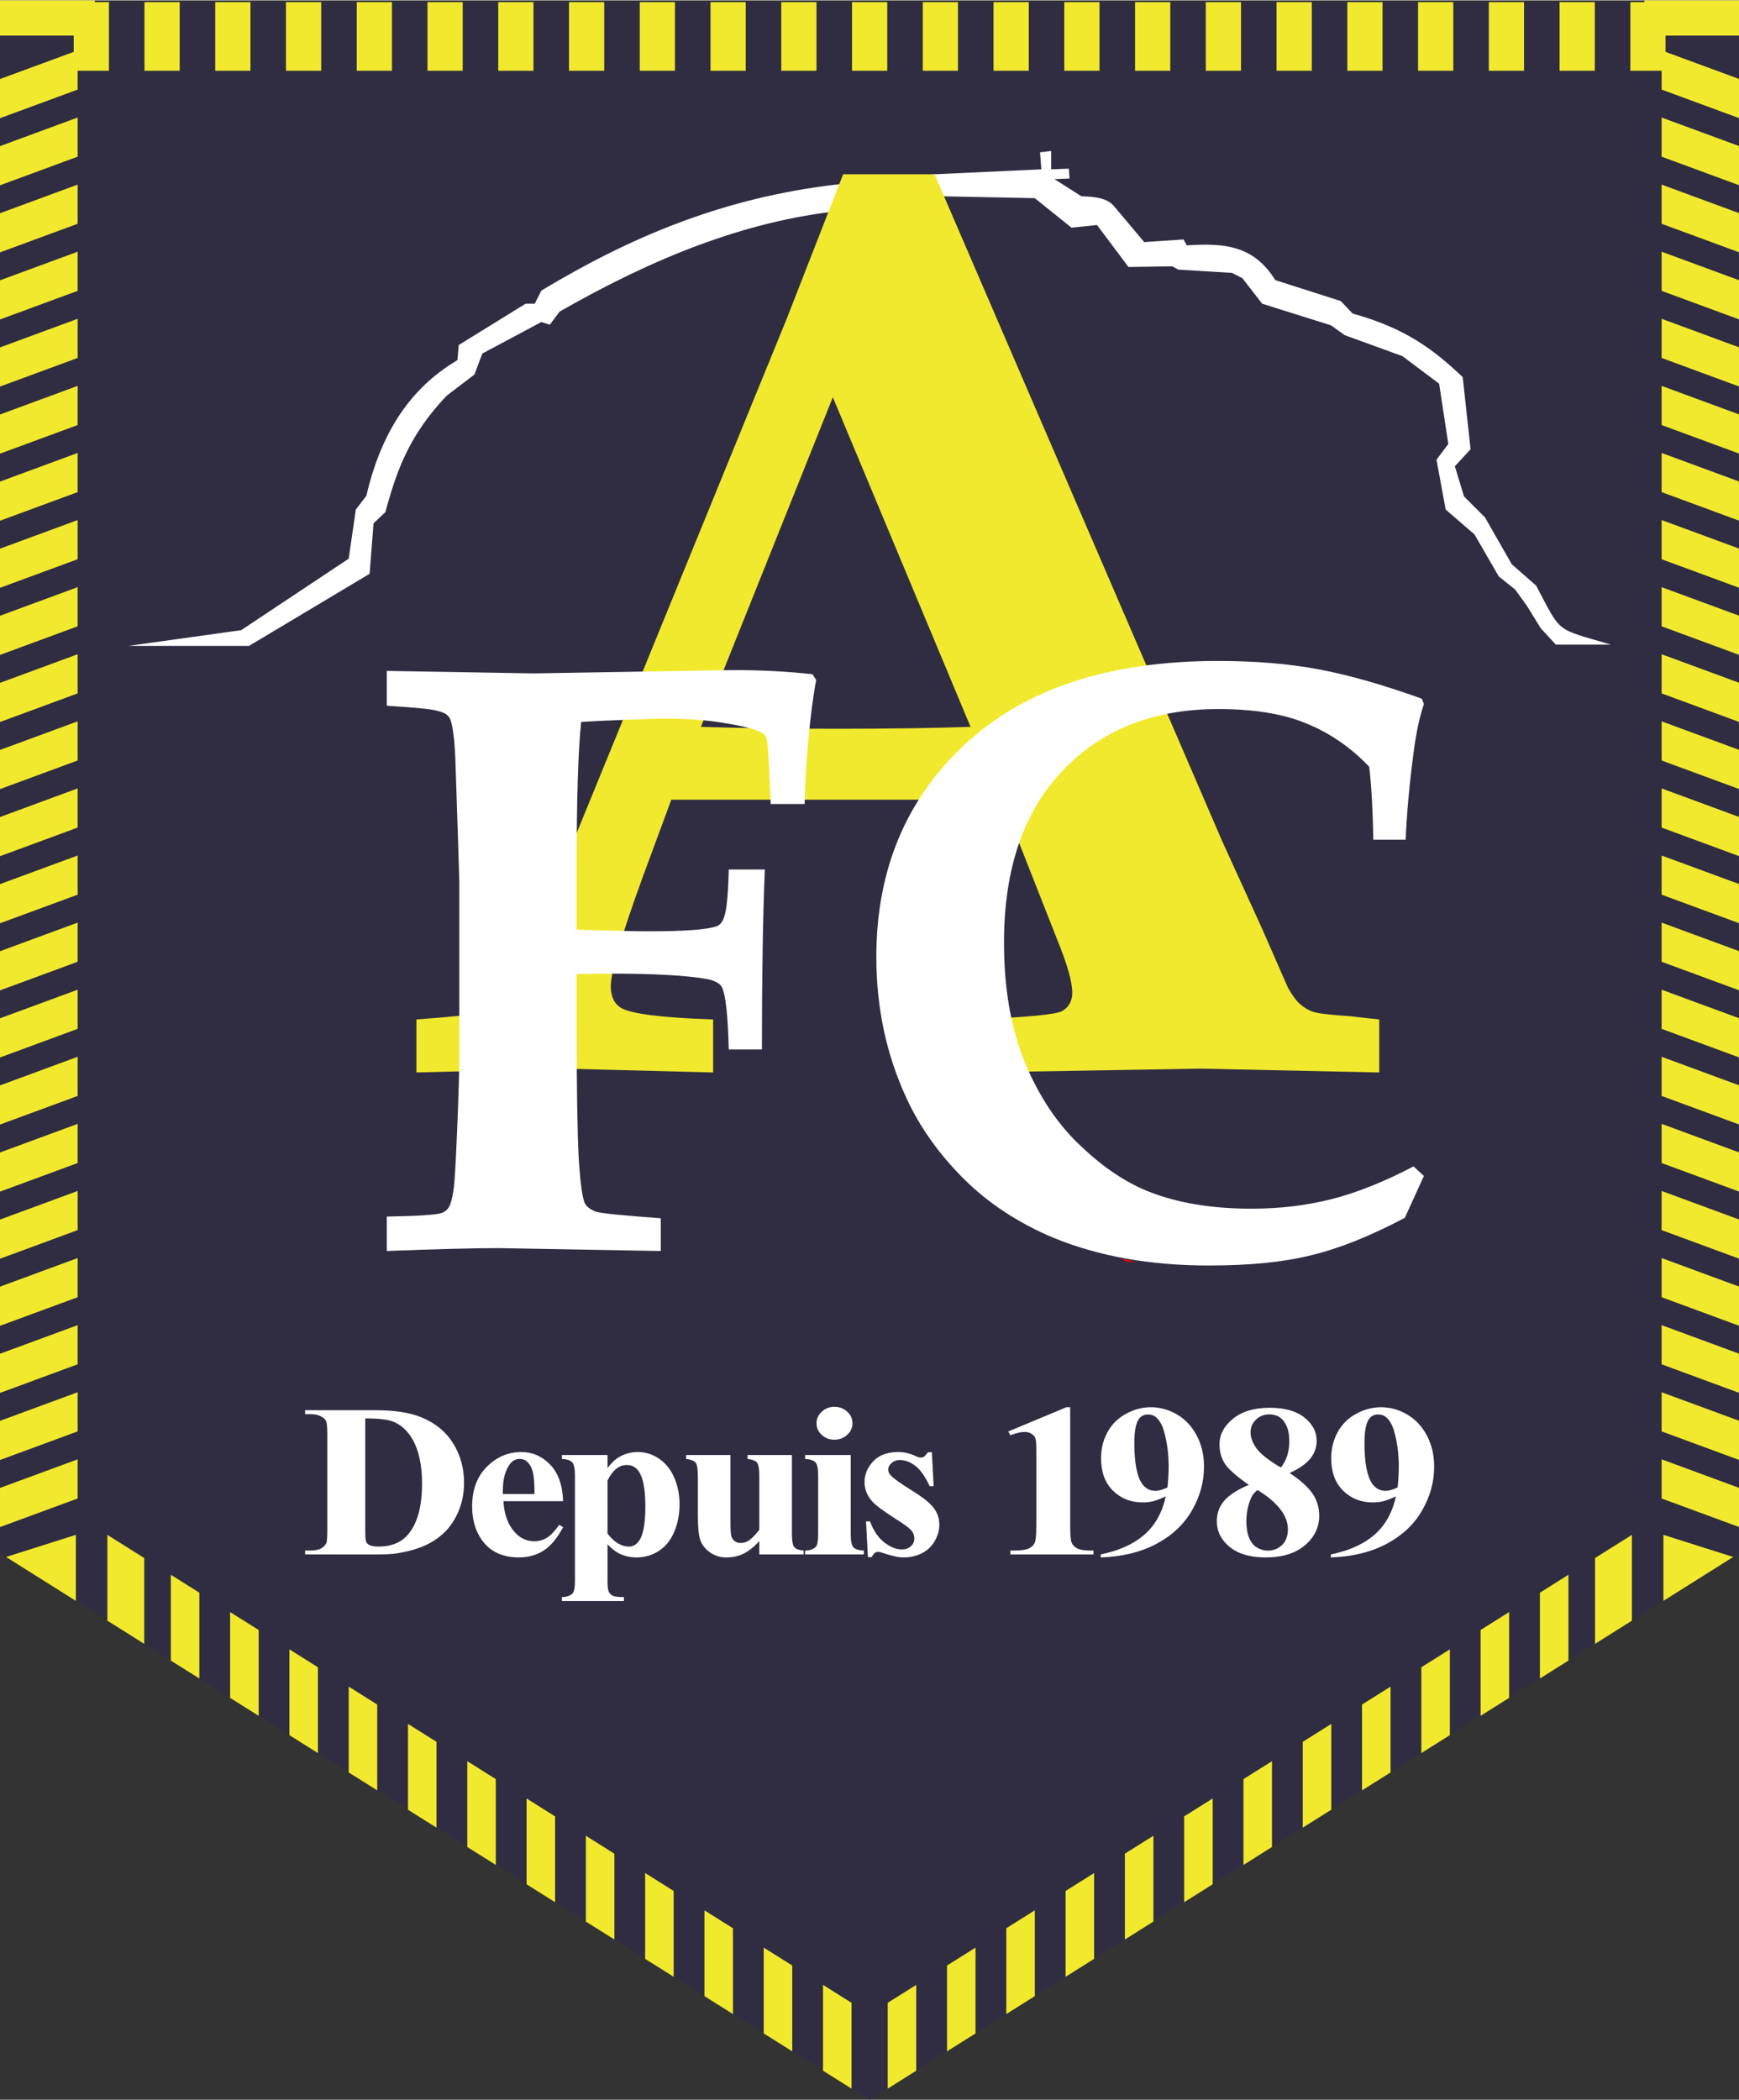 <svg height="347.454" viewBox="0 0 497.174 600" width="287.808" xmlns="http://www.w3.org/2000/svg"><rect x="0" y="0" width="497.174" height="600" fill="#333333" stroke="none"/><path d="m0 .511v443.222l248.587 156.267 248.587-156.267v-443.222z" fill="#302d42"/><path d="m321.065 359.634c.128.475.609.79 1.758.862l2.068.13-2.066-.535z" fill="#f00"/><path d="m320.997 359.488-.24.066.307.08c-.014-.052-.065-.088-.068-.146z" fill="#f00"/><g fill="#fff" stroke-width="2.627" transform="translate(-15.076 -5.11) scale(1.022)"><path d="M100.102 439.602v-1.101h1.465q1.92 0 2.929-.535 1.042-.565 1.53-1.517.293-.625.293-3.748v-26.531q0-3.093-.358-3.867-.358-.773-1.465-1.338-1.074-.595-2.929-.595h-1.465v-1.101h19.757q7.909 0 12.727 1.963 5.891 2.409 8.918 7.287 3.06 4.878 3.06 11.035 0 4.253-1.497 7.852-1.497 3.569-3.873 5.919-2.376 2.32-5.501 3.748-3.092 1.398-7.584 2.171-1.985.357-6.249.357zm16.828-38.042v31.469q0 2.498.26 3.064.26.565.879.863.879.446 2.539.446 5.436 0 8.3-3.391 3.906-4.581 3.906-14.217 0-7.763-2.669-12.403-2.116-3.629-5.436-4.937-2.344-.922-7.779-.892zM172.282 424.7h-16.698q.293 5.532 3.222 8.745 2.246 2.469 5.403 2.469 1.953 0 3.548-.982 1.595-1.011 3.418-3.599l1.107.654q-2.474 4.61-5.468 6.544-2.995 1.904-6.933 1.904-6.77 0-10.253-4.759-2.799-3.837-2.799-9.518 0-6.96 4.101-11.065 4.134-4.134 9.667-4.134 4.622 0 8.007 3.48 3.418 3.45 3.678 10.262zm-8.007-1.993q0-4.789-.586-6.573-.553-1.785-1.758-2.707-.684-.535-1.823-.535-1.693 0-2.767 1.517-1.92 2.647-1.92 7.257v1.041z"/><path d="M184.702 436.776v10.351q0 2.142.358 2.915.391.773 1.172 1.13.781.357 3.06.357v1.101h-17.349v-1.101q2.018-.059 2.995-1.041.651-.684.651-3.539v-29.357q0-2.945-.749-3.748-.749-.833-2.897-.952v-1.101h12.759v3.658q1.595-2.142 3.255-3.093 2.376-1.398 5.175-1.398 3.353 0 6.087 1.933 2.767 1.933 4.199 5.354 1.432 3.391 1.432 7.317 0 4.224-1.497 7.733-1.465 3.48-4.296 5.324-2.799 1.814-6.249 1.814-2.506 0-4.687-1.011-1.627-.773-3.418-2.647zm0-3.004q2.799 3.629 5.989 3.629 1.758 0 2.897-1.695 1.693-2.498 1.693-9.518 0-7.198-1.855-9.845-1.237-1.755-3.32-1.755-3.287 0-5.403 4.343zM236.278 411.791v21.772q0 3.183.651 3.986.651.773 2.636.982v1.071h-12.401v-3.718q-2.181 2.379-4.362 3.48-2.181 1.071-4.882 1.071-2.571 0-4.589-1.428-1.985-1.457-2.669-3.391-.684-1.933-.684-6.752v-11.035q0-3.153-.651-3.926-.618-.773-2.636-1.011v-1.101h12.401v19.006q0 2.974.293 3.837.325.863.976 1.309.684.446 1.562.446 1.172 0 2.116-.565 1.302-.773 3.125-3.123v-14.872q0-3.153-.651-3.926-.618-.773-2.636-1.011v-1.101zM248.178 398.318q2.116 0 3.58 1.368 1.465 1.338 1.465 3.242 0 1.904-1.497 3.242-1.465 1.338-3.548 1.338-2.083 0-3.548-1.338-1.465-1.338-1.465-3.242 0-1.904 1.465-3.242 1.465-1.368 3.548-1.368zm4.557 13.474v22.04q0 2.945.749 3.777.749.803 2.929.922v1.071h-16.437v-1.071q2.018-.059 2.995-1.071.651-.684.651-3.629v-16.24q0-2.945-.749-3.748-.749-.833-2.897-.952v-1.101zM275.44 411.018l.488 9.488h-1.107q-1.985-4.224-4.134-5.77-2.116-1.547-4.231-1.547-1.335 0-2.278.833-.944.803-.944 1.874 0 .803.651 1.547 1.042 1.219 5.826 4.194 4.785 2.945 6.282 5.027 1.53 2.052 1.53 4.61 0 2.32-1.269 4.551-1.269 2.231-3.58 3.421-2.311 1.19-5.11 1.19-2.181 0-5.826-1.249-.976-.327-1.335-.327-1.074 0-1.79 1.487h-1.074l-.521-9.994h1.107q1.465 3.926 4.004 5.889 2.571 1.963 4.85 1.963 1.562 0 2.539-.863 1.009-.892 1.009-2.142 0-1.428-.976-2.469-.976-1.041-4.362-3.153-4.98-3.153-6.445-4.818-2.148-2.439-2.148-5.384 0-3.212 2.409-5.8 2.441-2.617 7.031-2.617 2.474 0 4.785 1.101.879.446 1.432.446.586 0 .944-.208.358-.238 1.139-1.279zM314.13 398.437v32.986q0 3.718.358 4.759.358 1.011 1.497 1.666 1.139.654 3.645.654h1.009v1.101h-23.24v-1.101h1.172q2.832 0 4.036-.595 1.204-.595 1.627-1.636.423-1.041.423-4.848v-20.91q0-2.796-.293-3.48-.293-.714-1.107-1.19-.781-.506-1.823-.506-1.66 0-4.036.952l-.586-1.071 16.242-6.782zM322.662 440.435v-.833q5.403-1.13 9.146-3.331 3.776-2.201 5.956-5.443 2.213-3.242 3.092-7.466-2.018.952-3.45 1.338-1.4.357-2.962.357-5.013 0-8.365-3.302-3.32-3.302-3.32-9.042 0-3.986 1.79-7.287 1.823-3.331 5.175-5.146 3.353-1.844 6.965-1.844 3.873 0 7.324 2.023 3.45 2.023 5.501 5.859 2.051 3.837 2.051 8.745 0 6.365-3.353 12.195-3.32 5.83-9.927 9.369-6.607 3.51-15.623 3.807zm18.683-19.571q.326-3.331.326-5.859 0-5.413-1.367-10.083-.781-2.588-2.311-3.807-.814-.654-2.116-.654-1.627 0-2.539 1.279-1.269 1.755-1.269 6.692 0 8.239 2.148 11.362 1.4 2.023 3.776 2.023 1.269 0 3.353-.952zM375.522 416.818q4.655 3.123 6.445 5.83 1.823 2.677 1.823 6.157 0 4.878-4.036 8.269-4.004 3.361-10.904 3.361-6.542 0-10.123-2.945-3.58-2.945-3.58-7.198 0-3.242 2.051-5.681 2.083-2.439 6.9-4.462-5.24-3.658-6.738-5.978-1.465-2.32-1.465-5.384 0-4.045 3.743-7.109 3.776-3.093 10.318-3.093 6.314 0 9.7 2.736 3.418 2.707 3.418 6.514 0 2.855-1.855 5.056-1.823 2.171-5.696 3.926zm-2.474-1.517q1.204-1.487 1.79-3.331.586-1.844.586-4.045 0-3.867-1.823-5.919-1.367-1.576-3.776-1.576-2.181 0-3.711 1.457-1.53 1.428-1.53 3.569 0 2.171 1.693 4.521 1.725 2.32 6.77 5.324zm-6.51 6.276q-1.009.833-1.432 1.517-.651 1.041-1.172 3.034-.521 1.993-.521 4.164 0 2.796.781 4.699.781 1.874 2.213 2.707 1.465.833 2.995.833 2.376 0 4.003-1.576 1.627-1.606 1.627-4.372 0-5.77-8.495-11.005zM387.046 440.435v-.833q5.403-1.13 9.146-3.331 3.776-2.201 5.956-5.443 2.213-3.242 3.092-7.466-2.018.952-3.45 1.338-1.4.357-2.962.357-5.013 0-8.365-3.302-3.32-3.302-3.32-9.042 0-3.986 1.79-7.287 1.823-3.331 5.175-5.146 3.353-1.844 6.965-1.844 3.873 0 7.324 2.023 3.45 2.023 5.501 5.859 2.051 3.837 2.051 8.745 0 6.365-3.353 12.195-3.32 5.83-9.927 9.369-6.607 3.51-15.623 3.807zm18.683-19.571q.325-3.331.325-5.859 0-5.413-1.367-10.083-.781-2.588-2.311-3.807-.814-.654-2.116-.654-1.627 0-2.539 1.279-1.269 1.755-1.269 6.692 0 8.239 2.148 11.362 1.4 2.023 3.776 2.023 1.269 0 3.353-.952z"/></g><g transform="translate(-7.493 -5.11) scale(1.022)"><path d="m43.264 185.524h33.732l33.732-20.166 1.1-14.116 3.3-3.117c2.911-10.544 6.176-21.13 17.232-32.632l7.7-5.866 2.2-5.866 16.499-8.8 2.383.733 2.75-3.666c25.344-14.474 51.417-25.446 79.196-28.232l26.032-4.033 27.682.55 10.266 8.25 7.15-.733 8.8 11.733 12.283-.183 1.65.917 15.033.917 2.907 1.492 5.526 7.124 19.249 6.05 3.85 2.75 16.133 5.866 10.266 7.7 2.567 16.866-3.3 4.4 2.567 13.933 8.066 6.966 6.783 11.733 4.583 3.666 3.3 4.583 3.85 6.233 4.216 4.583h15.399c-15.805-4.701-13.619-2.832-20.899-16.499l-6.798-5.947-7.502-13.119-5.866-5.866-2.567-8.433 4.4-4.766-2.2-20.166c-8.24-7.813-16.05-13.689-30.798-17.782l-3.3-3.483-18.332-5.866c-5.923-9.486-13.823-10.472-24.749-9.716l-.917-1.65-10.999.733-8.425-10.017c-2.111-2.51-5.842-2.654-9.174-2.816l-7.516-4.766 4.216-.183-.183-2.75-4.95.183v-5.133l-3.117.367.367 4.766-29.879 1.385-27.135 2.832c-32.75 3.759-58.847 15.259-82.862 29.698l-1.833 3.666h-2.567l-18.699 11.549-.367 4.216c-11.496 6.86-20.809 17.929-25.482 37.948l-2.933 3.85-2.017 13.749-30.065 19.982z" fill="#fff"/><path d="m123.826 304.816v-14.828q14.583-1.072 17.284-1.786 2.881-.893 4.861-2.501 1.98-1.786 3.961-5.36 2.16-3.752 12.423-27.334 4.681-11.076 18.004-43.77l46.99-115.051 15.843-40.554h25.565l80.477 186.512 11.162 24.475 7.202 16.436q1.8 3.216 3.421 4.645 1.62 1.429 3.601 2.144 2.16.715 10.622 1.251 2.701.357 7.922.893v14.828l-50.05-1.072-63.193 1.072v-14.828q21.785-.893 24.485-2.322 2.881-1.608 2.881-5.181 0-4.466-4.141-14.649l-15.483-39.303h-92.539l-7.922 21.438q-9.002 24.654-9.002 30.728 0 4.288 2.881 6.074 4.321 2.501 25.745 3.216v14.828l-41.589-1.072zm79.577-96.65q16.924.536 38.348.536 20.704 0 37.088-.536l-38.528-92.184z" fill="#f1e92d"/><g fill="#fff" stroke-width="1.649"><path d="M220.474 298.387h-9.277q-.348-14.495-1.971-17.509-.812-1.507-4.174-2.203-8.581-1.507-27.134-1.507-2.667 0-9.277.116v12.871q0 27.482.58 38.614.696 11.016 1.855 12.871.812 1.276 2.899 2.087 2.087.696 18.205 1.855v9.161l-45.455-.812q-9.856 0-31.192.812v-9.624q13.335-.232 15.422-1.044 1.044-.348 1.739-1.276 1.044-1.391 1.623-6.03.348-2.667.928-16.698.58-14.147.58-20.292v-48.006q0-1.623-1.044-32.468-.232-8.929-1.276-12.639-.348-1.276-1.16-1.855-.696-.696-3.247-1.276-2.435-.58-13.567-1.276v-9.74l41.165.696 55.775-.928q11.712 0 22.148 1.16l1.044 1.623q-1.276 6.61-2.203 16.814-.928 10.204-1.044 17.857h-9.508q0-2.783-.58-12.523-.232-5.102-.696-6.146-.348-.812-1.044-1.16-2.087-1.391-9.74-2.667-7.537-1.391-17.741-1.391-1.971 0-11.016.348-8.929.348-12.175.58-1.276 11.596-1.276 41.86v16.234q14.842.464 20.061.464 15.074 0 19.017-1.391 1.507-.464 2.203-2.667 1.044-2.899 1.276-13.219h10.088q-.812 19.713-.812 50.325zM405.657 333.753l-5.334 11.712q-14.495 7.653-26.09 10.436-11.48 2.899-28.757 2.899-24.583 0-43.484-7.769-14.842-6.262-25.163-16.582-10.32-10.32-15.886-22.38-8.465-18.205-8.465-39.541 0-36.526 24.931-59.602 25.047-23.191 70.618-23.191 15.654 0 28.062 2.319 12.523 2.319 28.989 8.233l.58 1.507q-1.855 5.45-2.899 13.683-1.739 13.103-2.203 24.235h-9.045q-.232-12.755-1.16-20.408-7.769-8.117-17.509-12.06-9.624-4.059-24.699-4.059-27.25 0-43.6 17.278-16.35 17.162-16.35 48.006 0 18.669 5.45 32.584 5.566 13.915 14.727 23.075 9.161 9.045 18.437 13.219 12.639 5.566 30.613 5.566 11.828 0 22.38-2.667 10.552-2.667 22.959-9.161z"/></g></g><g fill="#f1e92d" fill-rule="evenodd" transform="translate(-4.87 -5.11) scale(1.022)"><path d="M243.111 5.5h9.852v19.185h-9.852zM223.318 5.5h9.852v19.185h-9.852zM203.525 5.5h9.852v19.185h-9.852zM183.731 5.5h9.852v19.185h-9.852zM163.938 5.5h9.852v19.185h-9.852zM144.145 5.5h9.852v19.185h-9.852zM124.352 5.5h9.852v19.185h-9.852zM104.558 5.5h9.852v19.185h-9.852zM84.765 5.5h9.852v19.185h-9.852zM25.385 5.5h9.852v19.185h-9.852zM45.178 5.5h9.852v19.185h-9.852zM64.972 5.5h9.852v19.185h-9.852z"/><path d="m5-31.284h9.852v26.518h-9.852z" transform="rotate(90)"/><path d="M26.484 19v10.952l-21.718 8v-10.952zM26.484 37.762v10.952l-21.718 8v-10.952zM26.484 56.524v10.952l-21.718 8v-10.952zM26.484 75.286v10.952l-21.718 8v-10.952zM26.484 94.048v10.952l-21.718 8v-10.952zM26.484 112.81v10.952l-21.718 8v-10.952zM26.484 131.571v10.952l-21.718 8v-10.952zM26.484 150.333v10.952l-21.718 8v-10.952zM26.484 169.095v10.952l-21.718 8v-10.952zM26.484 187.857v10.952l-21.718 8v-10.952zM26.484 206.619v10.952l-21.718 8v-10.952zM26.484 225.381v10.952l-21.718 8v-10.952zM26.484 244.143v10.952l-21.718 8v-10.952zM26.484 262.905v10.952l-21.718 8v-10.952zM26.484 281.667v10.952l-21.718 8v-10.952zM26.484 300.429v10.952l-21.718 8v-10.952zM26.484 319.19v10.952l-21.718 8v-10.952zM26.484 337.952v10.952l-21.718 8v-10.952zM26.484 356.714v10.952l-21.718 8v-10.952zM26.484 375.476v10.952l-21.718 8v-10.952zM26.484 394.238v10.952l-21.718 8v-10.952zM26.484 413v10.952l-21.718 8v-10.952zM6.455 440.307l19.529 12.275v-18.457zM235 559.975v24l7.977 5.014v-24zM218.414 549.549v24l7.977 5.014v-24zM201.828 539.121v24l7.977 5.016v-24zM185.24 528.695v24l7.979 5.014v-24zM168.654 518.268v24l7.979 5.016v-24zM152.068 507.842v24l7.979 5.016v-24zM135.482 497.416v24l7.979 5.016v-24zM118.896 486.99v24l7.979 5.014v-24zM102.311 476.562v24l7.979 5.016v-24zM85.725 466.137v24l7.979 5.016v-24zM69.139 455.711v24l7.979 5.016v-24zM52.553 445.283v24l7.979 5.016v-24zM34.801 434.125v24l10.311 6.48v-24z"/><g transform="scale(-1 1)"><path d="M-272.757 5.5h9.852v19.185h-9.852zM-292.55 5.5h9.852v19.185h-9.852zM-312.343 5.5h9.852v19.185h-9.852zM-332.136 5.5h9.852v19.185h-9.852zM-351.93 5.5h9.852v19.185h-9.852zM-371.723 5.5h9.852v19.185h-9.852zM-391.516 5.5h9.852v19.185h-9.852zM-411.31 5.5h9.852v19.185h-9.852zM-470.69 5.5h9.852v19.185h-9.852zM-450.896 5.5h9.852v19.185h-9.852zM-431.103 5.5h9.852v19.185h-9.852z"/></g><path d="m5 464.79h9.852v26.518h-9.852z" transform="matrix(0 1 1 0 0 0)"/><path d="M469.591 19v10.952l21.718 8v-10.952zM469.591 37.762v10.952l21.718 8v-10.952zM469.591 56.524v10.952l21.718 8v-10.952zM469.591 75.286v10.952l21.718 8v-10.952zM469.591 94.048v10.952l21.718 8v-10.952zM469.591 112.81v10.952l21.718 8v-10.952zM469.591 131.571v10.952l21.718 8v-10.952zM469.591 150.333v10.952l21.718 8v-10.952zM469.591 169.095v10.952l21.718 8v-10.952zM469.591 187.857v10.952l21.718 8v-10.952zM469.591 206.619v10.952l21.718 8v-10.952zM469.591 225.381v10.952l21.718 8v-10.952zM469.591 244.143v10.952l21.718 8v-10.952zM469.591 262.905v10.952l21.718 8v-10.952zM469.591 281.667v10.952l21.718 8v-10.952zM469.591 300.429v10.952l21.718 8v-10.952zM469.591 319.19v10.952l21.718 8v-10.952zM469.591 337.952v10.952l21.718 8v-10.952zM469.591 356.714v10.952l21.718 8v-10.952zM469.591 375.476v10.952l21.718 8v-10.952zM469.591 394.238v10.952l21.718 8v-10.952zM469.591 413v10.952l21.718 8v-10.952zM489.62 440.307l-19.529 12.275v-18.457zM261.075 559.975v24l-7.977 5.014v-24zM277.661 549.549v24l-7.977 5.014v-24zM294.246 539.121v24l-7.977 5.016v-24zM310.834 528.695v24l-7.979 5.014v-24zM327.42 518.268v24l-7.979 5.016v-24zM344.006 507.842v24l-7.979 5.016v-24zM360.592 497.416v24l-7.979 5.016v-24zM377.178 486.99v24l-7.979 5.014v-24zM393.764 476.562v24l-7.979 5.016v-24zM410.35 466.137v24l-7.979 5.016v-24zM426.936 455.711v24l-7.979 5.016v-24zM443.522 445.283v24l-7.979 5.016v-24zM461.274 434.125v24l-10.311 6.48v-24z"/></g></svg>